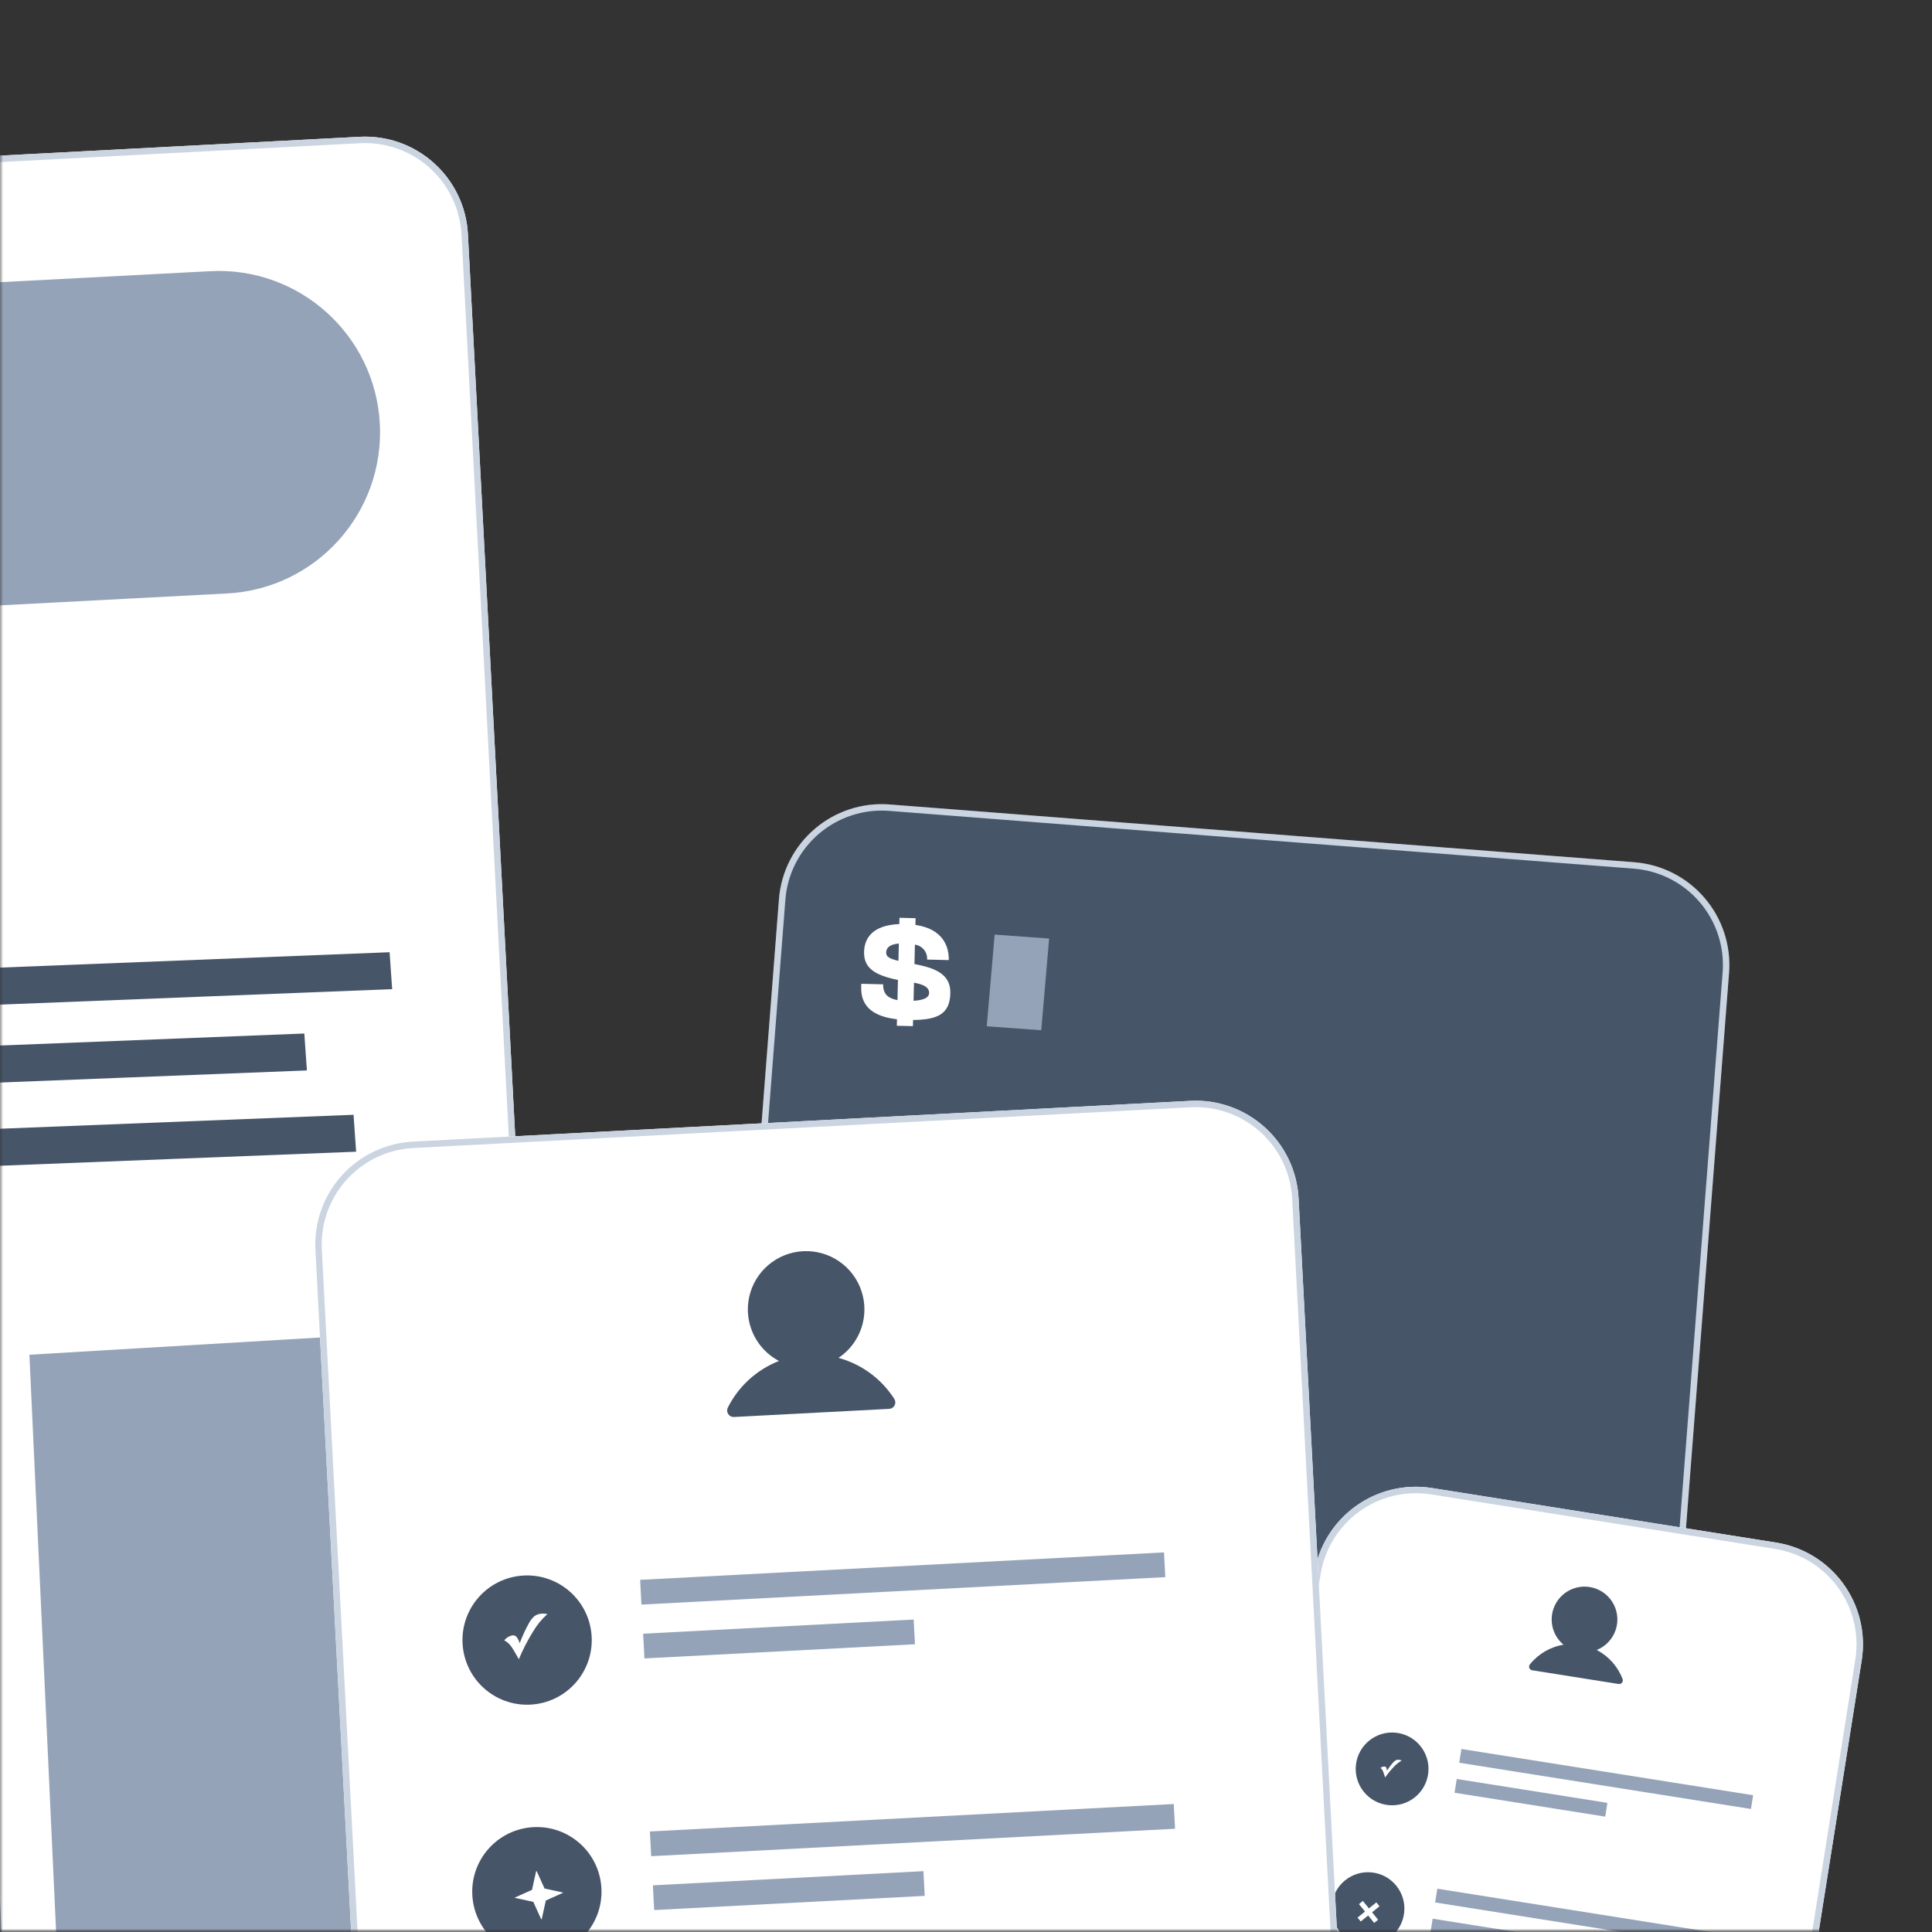 <svg width="300" height="300" viewBox="0 0 300 300" fill="none" xmlns="http://www.w3.org/2000/svg">
<rect x="0" y="0" width="300" height="300" fill="#333333" stroke="none"/>
<mask id="mask0_220_66" style="mask-type:alpha" maskUnits="userSpaceOnUse" x="0" y="0" width="300" height="300">
<rect width="300" height="300" fill="#A65252"/>
</mask>
<g mask="url(#mask0_220_66)">
<mask id="mask1_220_66" style="mask-type:luminance" maskUnits="userSpaceOnUse" x="-116" y="0" width="700" height="300">
<path d="M-116 0H584V300H-116V0Z" fill="white"/>
</mask>
<g mask="url(#mask1_220_66)">
<path d="M55.846 21.24L-125.665 30.753C-134.489 31.215 -141.268 38.743 -140.806 47.568L-123.855 371.007C-123.392 379.831 -115.864 386.61 -107.04 386.148L74.471 376.635C83.296 376.173 90.075 368.644 89.612 359.82L72.661 36.381C72.199 27.556 64.67 20.777 55.846 21.24Z" fill="white"/>
<path d="M-125.613 31.751C-127.58 31.854 -129.508 32.343 -131.286 33.191C-133.064 34.04 -134.657 35.23 -135.975 36.694C-137.293 38.157 -138.31 39.867 -138.967 41.724C-139.625 43.58 -139.91 45.549 -139.807 47.516L-122.857 370.955C-122.754 372.922 -122.264 374.849 -121.416 376.627C-120.568 378.405 -119.378 379.999 -117.914 381.317C-116.45 382.635 -114.741 383.652 -112.884 384.309C-111.027 384.967 -109.059 385.252 -107.092 385.149L74.419 375.637C76.386 375.534 78.314 375.044 80.092 374.196C81.87 373.348 83.464 372.158 84.782 370.694C86.1 369.23 87.117 367.521 87.774 365.664C88.432 363.807 88.717 361.839 88.614 359.872L71.663 36.433C71.56 34.466 71.07 32.538 70.222 30.76C69.374 28.982 68.184 27.389 66.72 26.071C65.256 24.753 63.547 23.736 61.69 23.078C59.833 22.421 57.865 22.136 55.898 22.239L-125.613 31.751ZM-125.665 30.753L55.846 21.24C60.084 21.018 64.236 22.488 67.389 25.327C70.542 28.167 72.439 32.142 72.661 36.38L89.612 359.82C89.834 364.057 88.364 368.209 85.524 371.363C82.685 374.516 78.71 376.412 74.472 376.635L-107.039 386.148C-111.277 386.37 -115.429 384.9 -118.583 382.06C-121.736 379.221 -123.633 375.245 -123.855 371.008L-140.805 47.568C-141.027 43.33 -139.557 39.178 -136.717 36.025C-133.878 32.871 -129.902 30.975 -125.665 30.753Z" fill="#CBD5E1"/>
<path d="M32.647 42.109L-27.146 45.242C-40.965 45.967 -51.581 57.756 -50.857 71.575C-50.132 85.394 -38.343 96.01 -24.524 95.286L35.269 92.152C49.088 91.428 59.704 79.638 58.98 65.819C58.255 52 46.466 41.385 32.647 42.109Z" fill="#94A3B8"/>
<path d="M-149.342 78.489L-75.83 74.636L-75.08 88.945L-148.592 92.797L-149.342 78.489ZM-114.023 154.749L60.495 147.861L60.895 153.594L-113.622 160.482L-114.023 154.749ZM-127.263 167.371L47.255 160.483L47.655 166.216L-126.862 173.104L-127.263 167.371ZM-119.619 179.991L54.899 173.103L55.299 178.836L-119.218 185.724L-119.619 179.991Z" fill="#475569"/>
<path d="M-130.085 217.386L-71.278 213.896L-64.886 352.033L-123.692 355.523L-130.085 217.386ZM-62.76 213.188L-3.953 209.698L2.439 347.835L-56.367 351.325L-62.76 213.188ZM4.566 210.362L63.373 206.872L69.765 345.009L10.959 348.499L4.566 210.362Z" fill="#94a3b8"/>
<path d="M253.772 133.886L138.144 124.917C129.334 124.234 121.638 130.822 120.955 139.632L111.944 255.791C111.261 264.601 117.849 272.297 126.659 272.98L242.287 281.949C251.097 282.633 258.793 276.045 259.476 267.235L268.486 151.075C269.17 142.265 262.582 134.569 253.772 133.886Z" fill="#475569"/>
<path d="M138.066 125.913C136.102 125.761 134.128 125.997 132.255 126.608C130.382 127.219 128.648 128.193 127.152 129.474C125.655 130.755 124.426 132.318 123.534 134.074C122.641 135.83 122.104 137.745 121.952 139.709L112.942 255.868C112.634 259.834 113.915 263.76 116.502 266.782C119.089 269.804 122.77 271.675 126.736 271.982L242.364 280.951C244.328 281.103 246.303 280.868 248.175 280.257C250.048 279.646 251.782 278.672 253.279 277.391C254.775 276.111 256.005 274.547 256.897 272.791C257.79 271.035 258.327 269.12 258.48 267.157L267.488 150.998C267.641 149.034 267.405 147.059 266.794 145.186C266.183 143.314 265.209 141.579 263.928 140.083C262.647 138.587 261.084 137.357 259.328 136.465C257.571 135.573 255.657 135.035 253.693 134.883L138.066 125.913ZM138.144 124.916L253.771 133.887C258.002 134.215 261.929 136.21 264.689 139.433C267.449 142.657 268.815 146.845 268.487 151.075L259.476 267.235C259.148 271.466 257.152 275.393 253.929 278.152C250.705 280.911 246.518 282.277 242.287 281.949L126.659 272.981C122.428 272.652 118.501 270.657 115.742 267.434C112.982 264.21 111.616 260.023 111.944 255.792L120.954 139.63C121.283 135.4 123.278 131.473 126.502 128.714C129.726 125.955 133.913 124.588 138.144 124.916Z" fill="#CBD5E1"/>
<path d="M147.567 154.21C147.643 151.084 144.883 150.264 141.995 149.695L142.069 146.682C142.62 146.754 143.123 147.035 143.474 147.466C143.826 147.896 143.999 148.445 143.959 149L147.322 149.083C147.371 147.064 146.502 144.253 142.144 143.618L142.169 142.576L139.67 142.514L139.647 143.491C135.295 143.666 134.221 145.859 134.173 147.797C134.112 150.272 135.759 151.425 139.434 152.167L139.358 155.294C138.077 155.075 137.096 154.481 137.136 152.846L133.739 152.764C133.707 154.078 133.357 157.601 139.284 158.268L139.259 159.278L141.758 159.34L141.783 158.38C145.754 158.349 147.491 157.364 147.569 154.208L147.567 154.21ZM137.604 147.911C137.618 147.311 137.947 146.653 139.574 146.51L139.508 149.201C138.053 148.861 137.588 148.533 137.604 147.911ZM141.856 155.4L141.925 152.593C143.161 152.824 144.298 153.19 144.272 154.19C144.252 154.99 143.245 155.325 141.856 155.4Z" fill="white"/>
<path d="M154.448 145.124L162.911 145.738L161.684 159.976L153.222 159.362L154.448 145.124Z" fill="#94a3b8"/>
<path d="M275.783 239.528L222.37 231.062C213.642 229.678 205.445 235.632 204.062 244.359L191.802 321.706C190.418 330.433 196.372 338.63 205.1 340.013L258.513 348.48C267.24 349.863 275.437 343.91 276.82 335.182L289.081 257.836C290.464 249.108 284.51 240.911 275.783 239.528Z" fill="white"/>
<path d="M222.213 232.049C220.267 231.741 218.28 231.819 216.364 232.278C214.449 232.738 212.643 233.57 211.049 234.728C209.455 235.886 208.105 237.346 207.076 239.026C206.046 240.705 205.358 242.571 205.05 244.516L192.79 321.862C192.482 323.808 192.559 325.795 193.019 327.71C193.479 329.626 194.311 331.432 195.468 333.026C196.626 334.62 198.086 335.97 199.766 336.999C201.445 338.029 203.311 338.718 205.256 339.026L258.669 347.493C260.615 347.801 262.602 347.723 264.518 347.264C266.433 346.804 268.239 345.971 269.833 344.814C271.427 343.656 272.777 342.196 273.806 340.516C274.836 338.837 275.524 336.971 275.833 335.026L288.093 257.679C288.402 255.733 288.324 253.746 287.864 251.831C287.404 249.915 286.572 248.109 285.414 246.515C284.256 244.922 282.796 243.571 281.117 242.542C279.437 241.513 277.571 240.824 275.626 240.516L222.213 232.049ZM222.369 231.062L275.783 239.529C279.974 240.193 283.729 242.495 286.223 245.928C288.716 249.362 289.744 253.645 289.08 257.836L276.82 335.182C276.156 339.373 273.854 343.129 270.421 345.623C266.988 348.116 262.705 349.144 258.514 348.48L205.099 340.013C200.909 339.349 197.153 337.047 194.659 333.613C192.166 330.18 191.138 325.897 191.802 321.706L204.062 244.359C204.726 240.168 207.028 236.413 210.462 233.919C213.895 231.425 218.178 230.398 222.369 231.062Z" fill="#CBD5E1"/>
<path d="M223.185 293.277L268.484 300.458L268.145 302.594L222.846 295.413L223.185 293.277ZM222.462 297.937L245.855 301.644L245.516 303.781L222.123 300.073L222.462 297.937Z" fill="#94a3b8"/>
<path d="M213.014 290.75L213.013 290.75C209.909 290.423 207.128 292.674 206.801 295.778L206.801 295.779C206.475 298.883 208.726 301.664 211.83 301.991L211.831 301.991C214.935 302.317 217.716 300.066 218.042 296.962L218.042 296.961C218.369 293.857 216.118 291.076 213.014 290.75Z" fill="#475569"/>
<path d="M211.293 298.369L210.799 297.764L211.958 296.825L211.019 295.67L211.624 295.176L212.563 296.335L213.717 295.401L214.211 296.006L213.057 296.94L213.991 298.099L213.381 298.588L212.447 297.434L211.293 298.369Z" fill="white"/>
<path d="M226.927 271.581L272.226 278.762L271.887 280.898L226.588 273.717L226.927 271.581ZM226.203 276.24L249.597 279.948L249.259 282.084L225.865 278.377L226.203 276.24Z" fill="#94a3b8"/>
<path d="M216.756 269.054L216.755 269.054C213.651 268.728 210.87 270.979 210.544 274.083L210.544 274.084C210.217 277.188 212.469 279.969 215.572 280.295L215.573 280.295C218.677 280.622 221.458 278.371 221.785 275.267L221.785 275.266C222.111 272.162 219.86 269.381 216.756 269.054Z" fill="#475569"/>
<path d="M215.079 276.01C215.043 275.903 215.022 275.836 215.014 275.809L214.925 275.519C214.897 275.434 214.874 275.364 214.853 275.31L214.796 275.154C214.716 274.906 214.566 274.687 214.366 274.521C214.543 274.378 214.765 274.302 214.992 274.304C215.045 274.308 215.096 274.325 215.141 274.353C215.186 274.381 215.223 274.42 215.25 274.466C215.321 274.616 215.362 274.779 215.37 274.946C215.647 274.51 215.957 274.095 216.296 273.706C216.431 273.549 216.593 273.417 216.774 273.317C216.929 273.255 217.097 273.235 217.262 273.26C217.399 273.277 217.533 273.315 217.658 273.374C217.203 273.635 216.791 273.964 216.437 274.352C215.94 274.867 215.486 275.422 215.079 276.01Z" fill="white"/>
<path d="M251.865 261.285C251.802 261.362 251.72 261.422 251.627 261.457C251.535 261.493 251.434 261.504 251.336 261.488L237.913 259.36C237.815 259.345 237.722 259.304 237.645 259.241C237.568 259.178 237.509 259.097 237.473 259.004C237.437 258.911 237.427 258.811 237.442 258.713C237.458 258.615 237.499 258.522 237.561 258.445C238.864 256.816 240.724 255.727 242.782 255.39C241.923 254.676 241.323 253.7 241.073 252.611C240.823 251.522 240.937 250.382 241.398 249.364C241.859 248.347 242.641 247.509 243.625 246.979C244.608 246.449 245.738 246.257 246.841 246.432C247.945 246.607 248.96 247.139 249.732 247.947C250.503 248.755 250.988 249.794 251.112 250.904C251.236 252.014 250.992 253.134 250.417 254.092C249.843 255.05 248.97 255.793 247.932 256.207C249.785 257.163 251.218 258.774 251.953 260.726C251.988 260.819 251.999 260.919 251.984 261.017C251.968 261.115 251.927 261.207 251.865 261.285Z" fill="#475569"/>
<path d="M184.828 170.941L64.117 177.267C55.292 177.73 48.514 185.258 48.976 194.083L57.555 357.769C58.017 366.593 65.546 373.372 74.37 372.91L195.082 366.583C203.906 366.121 210.685 358.592 210.222 349.768L201.644 186.082C201.181 177.257 193.653 170.478 184.828 170.941Z" fill="white"/>
<path d="M64.169 178.266C62.202 178.369 60.274 178.859 58.496 179.707C56.718 180.555 55.125 181.745 53.807 183.209C52.489 184.673 51.472 186.382 50.815 188.239C50.157 190.096 49.872 192.064 49.975 194.031L58.553 357.717C58.656 359.684 59.145 361.612 59.993 363.39C60.842 365.168 62.032 366.761 63.495 368.08C64.959 369.398 66.669 370.415 68.525 371.072C70.382 371.73 72.351 372.015 74.318 371.912L195.029 365.585C196.996 365.482 198.924 364.992 200.702 364.144C202.48 363.296 204.073 362.107 205.391 360.643C206.709 359.179 207.726 357.47 208.384 355.613C209.042 353.756 209.327 351.788 209.224 349.821L200.645 186.134C200.437 182.161 198.659 178.434 195.703 175.772C192.746 173.11 188.854 171.732 184.881 171.94L64.169 178.266ZM64.117 177.268L184.829 170.941C186.927 170.831 189.027 171.135 191.007 171.837C192.988 172.538 194.811 173.623 196.373 175.029C197.934 176.435 199.204 178.134 200.108 180.031C201.013 181.927 201.535 183.984 201.645 186.082L210.223 349.768C210.445 354.006 208.975 358.158 206.136 361.311C203.296 364.465 199.321 366.362 195.083 366.584L74.369 372.91C70.132 373.132 65.979 371.661 62.826 368.822C59.673 365.983 57.776 362.007 57.554 357.77L48.976 194.082C48.754 189.844 50.225 185.692 53.064 182.539C55.904 179.386 59.88 177.49 64.117 177.268Z" fill="#CBD5E1"/>
<path d="M100.916 284.391L182.261 280.128L182.461 283.967L101.117 288.23L100.916 284.391ZM101.382 292.754L143.39 290.552L143.591 294.39L101.583 296.592L101.382 292.754Z" fill="#94a3b8"/>
<path d="M93.346 292.692C92.767 287.179 87.828 283.18 82.315 283.759C76.802 284.339 72.803 289.278 73.382 294.791C73.962 300.304 78.9 304.303 84.413 303.723C89.926 303.144 93.926 298.205 93.346 292.692Z" fill="#475569"/>
<path d="M84.036 298.021L82.806 295.315L79.947 294.701L79.941 294.651L82.611 293.455L83.251 290.553L83.331 290.544L84.56 293.25L87.41 293.866L87.415 293.916L84.756 295.11L84.116 298.013L84.036 298.021Z" fill="white"/>
<path d="M99.401 245.319L180.746 241.056L180.946 244.895L99.602 249.158L99.401 245.319ZM99.867 253.681L141.875 251.48L142.076 255.318L100.068 257.52L99.867 253.681Z" fill="#94a3b8"/>
<path d="M91.831 253.621C91.252 248.108 86.313 244.109 80.8 244.688C75.287 245.268 71.288 250.206 71.867 255.719C72.447 261.232 77.385 265.232 82.898 264.652C88.411 264.073 92.41 259.134 91.831 253.621Z" fill="#475569"/>
<path d="M80.562 257.65C80.433 257.43 80.356 257.293 80.33 257.237L79.999 256.648L79.735 256.208L79.538 255.896C79.245 255.391 78.815 254.978 78.296 254.708C78.617 254.313 79.065 254.041 79.563 253.938C79.681 253.921 79.802 253.934 79.914 253.975C80.026 254.015 80.126 254.083 80.206 254.172C80.433 254.469 80.599 254.808 80.695 255.17C81.101 254.08 81.588 253.023 82.152 252.007C82.377 251.599 82.671 251.233 83.022 250.926C83.334 250.717 83.695 250.595 84.07 250.573C84.38 250.545 84.693 250.568 84.996 250.639C84.116 251.424 83.365 252.341 82.768 253.357C81.918 254.726 81.18 256.162 80.562 257.65Z" fill="white"/>
<path d="M138.919 218.222C138.838 218.379 138.718 218.512 138.57 218.608C138.422 218.703 138.251 218.758 138.075 218.767L113.967 220.03C113.791 220.039 113.615 220.002 113.458 219.922C113.301 219.841 113.168 219.721 113.072 219.573C112.975 219.425 112.92 219.254 112.911 219.078C112.902 218.902 112.939 218.726 113.019 218.569C114.679 215.258 117.509 212.68 120.96 211.334C119.206 210.411 117.803 208.937 116.968 207.139C116.132 205.342 115.91 203.319 116.335 201.383C116.761 199.447 117.81 197.704 119.321 196.421C120.833 195.139 122.724 194.388 124.704 194.285C126.683 194.181 128.642 194.73 130.28 195.848C131.917 196.965 133.142 198.589 133.767 200.471C134.392 202.352 134.382 204.386 133.739 206.261C133.096 208.137 131.855 209.749 130.207 210.85C133.78 211.827 136.863 214.095 138.861 217.214C138.958 217.363 139.014 217.534 139.023 217.711C139.032 217.888 138.995 218.064 138.914 218.222H138.919Z" fill="#475569"/>
</g>
</g>
</svg>
